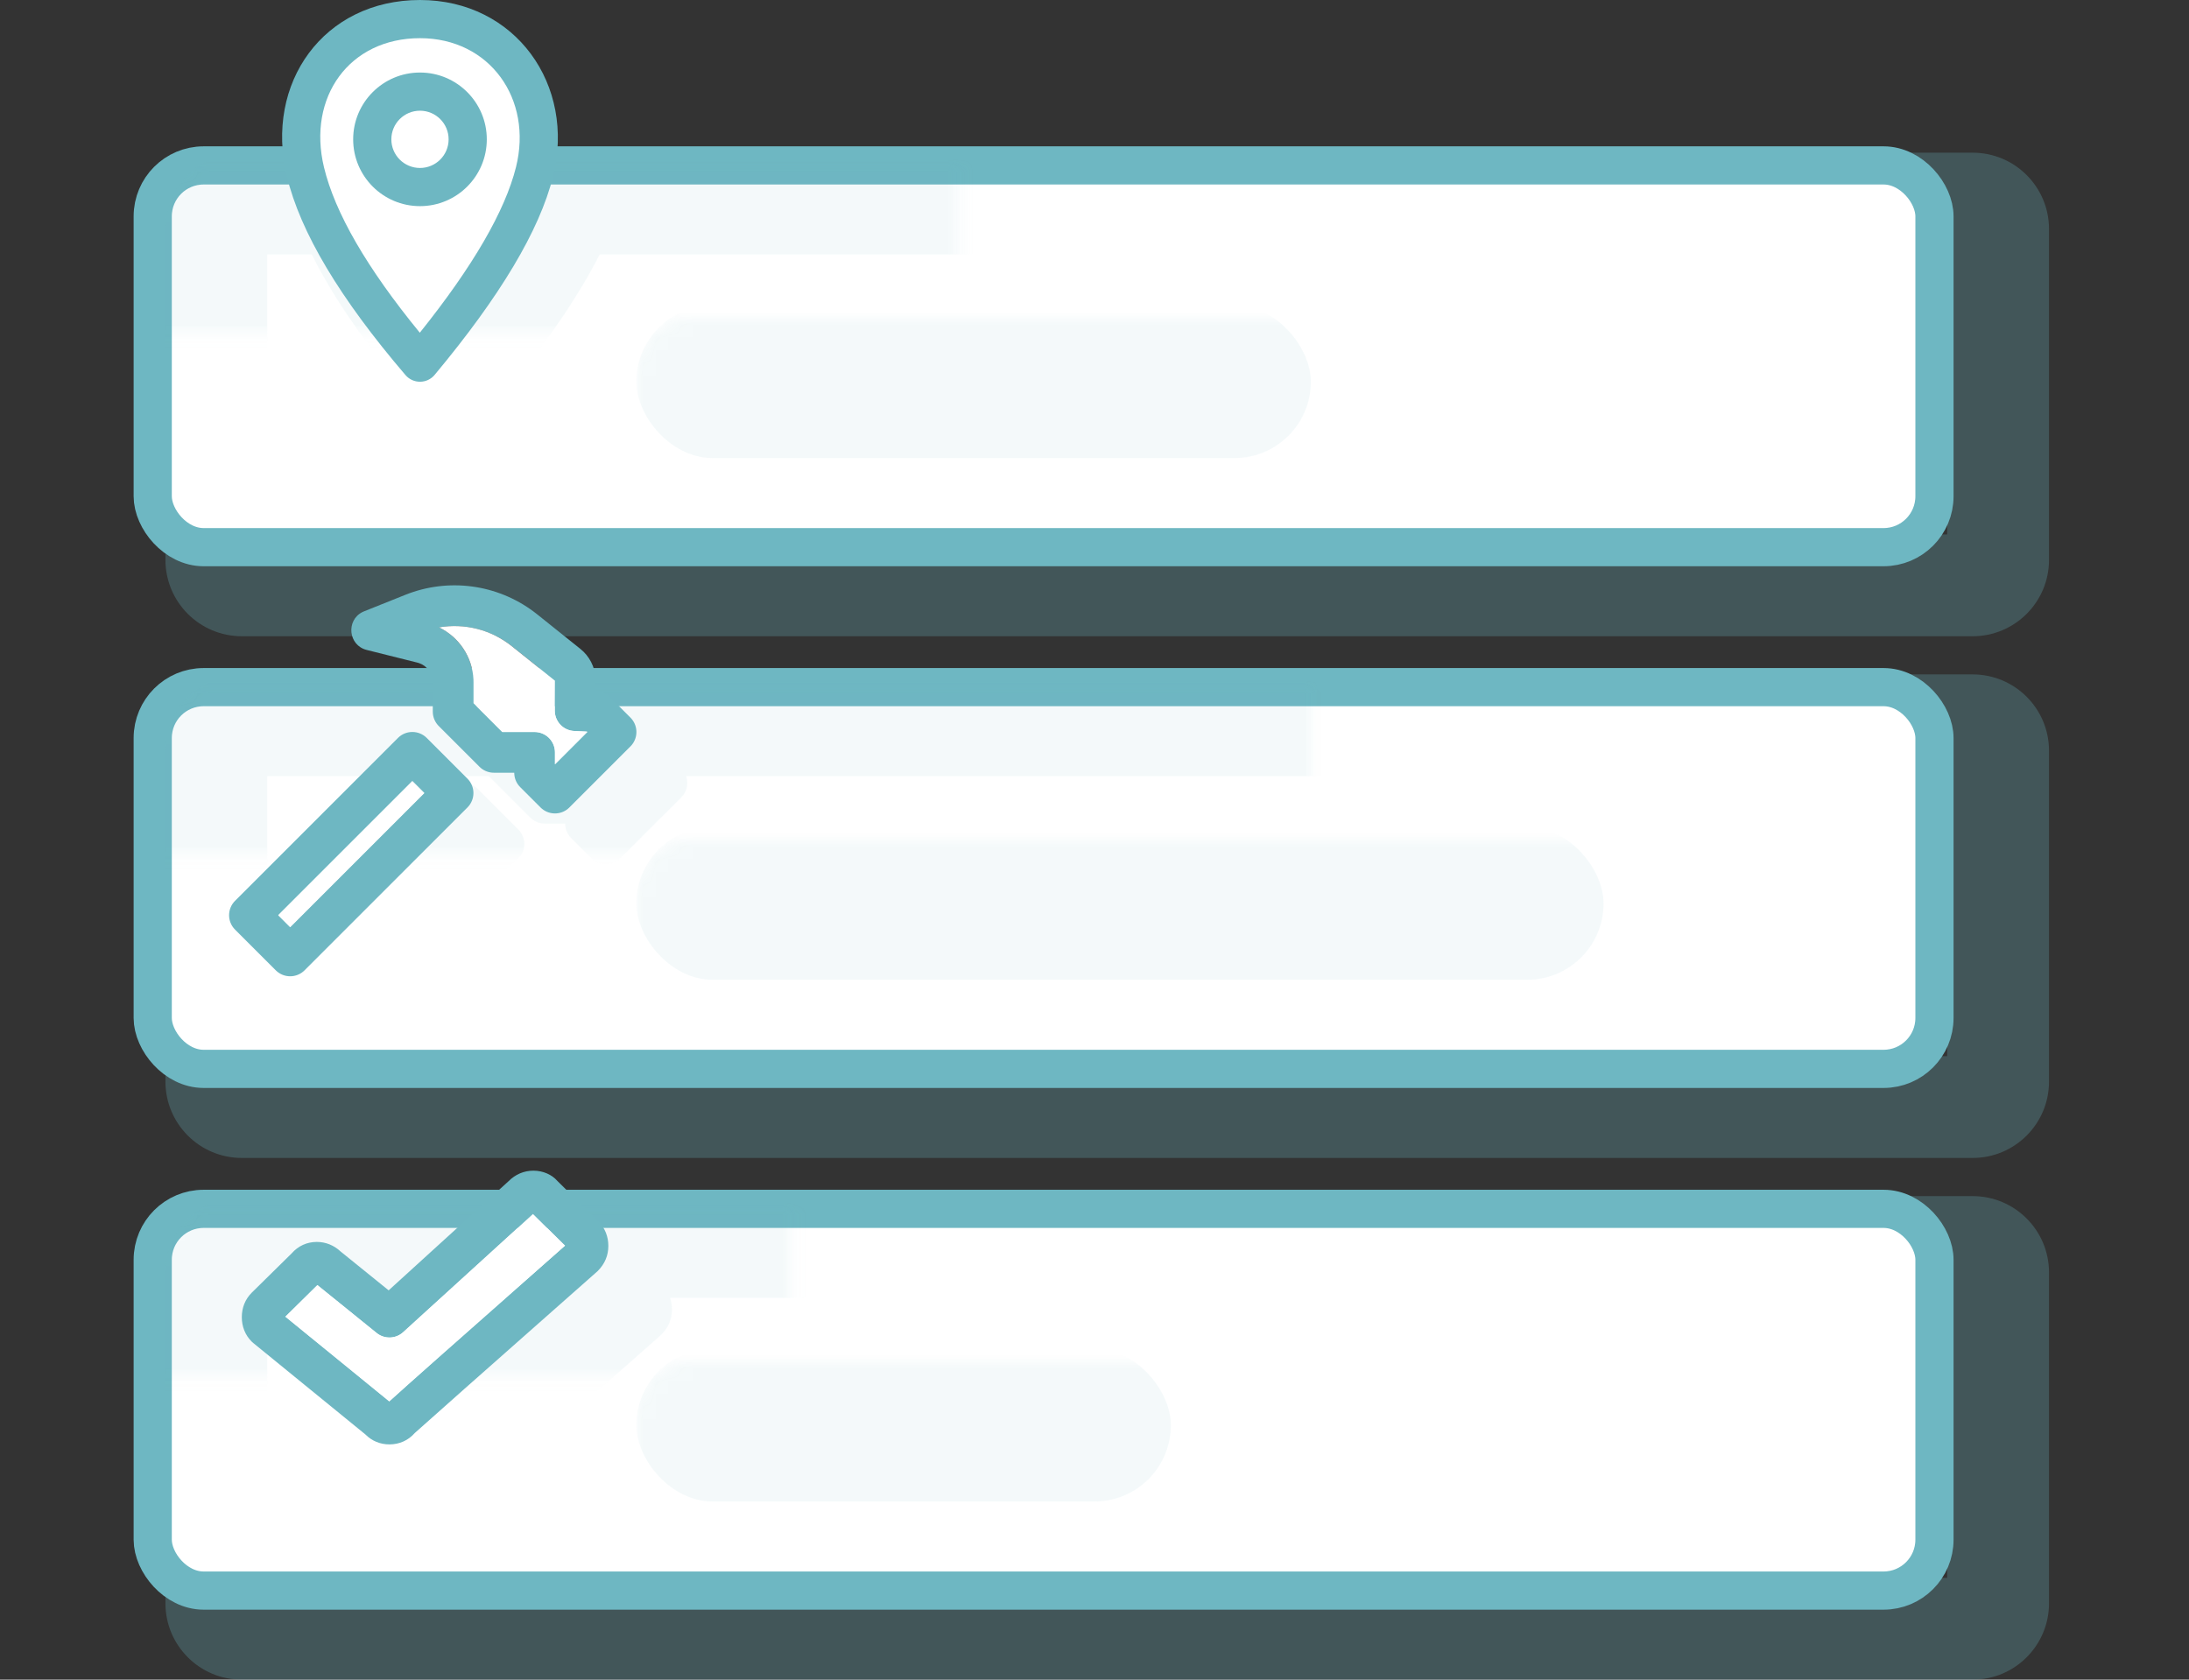 <?xml version="1.0" encoding="UTF-8"?> <svg xmlns="http://www.w3.org/2000/svg" xmlns:xlink="http://www.w3.org/1999/xlink" width="172px" height="132px" viewBox="0 0 172 132"><rect x="0" y="0" width="172" height="132" fill="#333333" stroke="none"/> <!-- Generator: Sketch 58 (84663) - https://sketch.com --> <title>Illustration_1</title> <desc>Created with Sketch.</desc> <defs> <rect id="path-1" x="0" y="1" width="140" height="30" rx="4"></rect> <rect id="path-3" x="0" y="1" width="140" height="30" rx="4"></rect> <rect id="path-5" x="0" y="1" width="140" height="30" rx="4"></rect> </defs> <g id="Illustration_1" stroke="none" stroke-width="1" fill="none" fill-rule="evenodd"> <g id="Group-3" transform="translate(12, 0)"> <g id="Group-13"> <g id="Group-12" transform="translate(0, 12)"> <path d="M7,0 L143,0 C146.314,0 149,2.686 149,6 L149,32 C149,35.314 146.314,38 143,38 L7,38 C3.686,38 1,35.314 1,32 L1,6 C1,2.686 3.686,0 7,0 Z M9,8 L9,30 L141,30 L141,8 L9,8 Z" id="Rectangle" fill="#6EB7C2" fill-rule="nonzero" opacity="0.27"></path> <mask id="mask-2" fill="white"> <use xlink:href="#path-1"></use> </mask> <use id="Rectangle" stroke="#6EB7C2" stroke-width="3" fill="#FFFFFF" stroke-linecap="round" stroke-linejoin="round" xlink:href="#path-1"></use> <rect id="Rectangle" fill="#6EB7C2" opacity="0.27" mask="url(#mask-2)" x="38" y="12" width="53" height="12" rx="6"></rect> <path d="M23.834,-15 C32.358,-15 38.258,-8.062 37.625,0.001 L143,0 C146.314,0 149,2.686 149,6 L149,32 C149,35.314 146.314,38 143,38 L7,38 C3.686,38 1,35.314 1,32 L1,6 C1,2.686 3.686,0 7,0 L10.05,0 C9.401,-8.165 15.227,-15 23.834,-15 Z M141,8 L35.116,8 C33.58,11.037 31.369,14.323 28.502,17.899 L28.502,17.899 L23.87,23.679 L19.178,17.948 C16.277,14.404 14.043,11.1 12.501,8 L9,8 L9,30 L141,30 L141,8 Z M28.229,8.001 L19.369,8 C20.547,9.91 22.03,11.96 23.821,14.147 C25.587,11.943 27.057,9.892 28.229,8.001 Z M23.834,-9 C18.674,-9 15.441,-4.997 16.08,0.001 L31.594,0.001 C32.22,-4.87 28.93,-9 23.834,-9 Z" id="Combined-Shape" fill="#6EB7C2" fill-rule="nonzero" opacity="0.27" mask="url(#mask-2)"></path> </g> <g id="Group-6" transform="translate(10.167, 0)"> <path d="M9.693,29.475 C4.553,23.462 1.44,18.275 0.374,13.851 C-1.395,6.507 3.273,0 10.833,0 C18.344,0 23.082,6.688 21.288,13.864 C20.222,18.126 17.117,23.302 11.985,29.46 C11.39,30.174 10.296,30.181 9.693,29.475 Z" id="Path" fill="#6EB7C2"></path> <path d="M18.377,13.136 C19.714,7.79 16.321,3 10.833,3 C5.283,3 1.962,7.63 3.291,13.149 C4.149,16.711 6.653,21.059 10.819,26.147 C15.003,20.927 17.518,16.572 18.377,13.136 Z" id="Path" fill="#FFFFFF"></path> <path d="M10.833,16.2 C7.933,16.2 5.583,13.849 5.583,10.95 C5.583,8.051 7.933,5.7 10.833,5.7 C13.732,5.7 16.083,8.051 16.083,10.95 C16.083,13.849 13.732,16.2 10.833,16.2 Z M10.833,13.2 C12.075,13.2 13.083,12.193 13.083,10.95 C13.083,9.707 12.075,8.7 10.833,8.7 C9.59,8.7 8.583,9.707 8.583,10.95 C8.583,12.193 9.59,13.2 10.833,13.2 Z" id="Combined-Shape" fill="#6EB7C2"></path> </g> </g> <g id="Group-13" transform="translate(0, 53)"> <g id="Group-12"> <path d="M7,0 L143,0 C146.314,0 149,2.686 149,6 L149,32 C149,35.314 146.314,38 143,38 L7,38 C3.686,38 1,35.314 1,32 L1,6 C1,2.686 3.686,0 7,0 Z M9,8 L9,30 L141,30 L141,8 L9,8 Z" id="Rectangle" fill="#6EB7C2" fill-rule="nonzero" opacity="0.27"></path> <mask id="mask-4" fill="white"> <use xlink:href="#path-3"></use> </mask> <use id="Rectangle" stroke="#6EB7C2" stroke-width="3" fill="#FFFFFF" stroke-linecap="round" stroke-linejoin="round" xlink:href="#path-3"></use> <rect id="Rectangle" fill="#6EB7C2" opacity="0.27" mask="url(#mask-4)" x="38" y="12" width="76" height="12" rx="6"></rect> <path d="M33.937,-0.931 L34.206,-0.723 L35.109,0 L143,0 C146.314,0 149,2.686 149,6 L149,32 C149,35.314 146.314,38 143,38 L7,38 C3.686,38 1,35.314 1,32 L1,6 C1,2.686 3.686,0 7,0 L19.69,0.001 C19.813,-0.366 20.072,-0.695 20.473,-0.897 L20.612,-0.959 L23.856,-2.257 C27.225,-3.604 31.044,-3.094 33.937,-0.931 Z M141,8 L41.917,8 C42.096,8.515 42.004,9.104 41.641,9.544 L41.537,9.658 L36.737,14.458 C36.149,15.046 35.217,15.08 34.589,14.562 L34.475,14.458 L32.875,12.858 C32.612,12.595 32.45,12.251 32.414,11.885 L32.406,11.726 L30.806,11.726 C30.435,11.726 30.077,11.597 29.792,11.364 L29.675,11.258 L26.475,8.058 L26.422,8 L9,8 L9,30 L141,30 L141,8 Z M25.531,8.993 L28.731,12.193 C29.356,12.818 29.356,13.831 28.731,14.455 L15.931,27.255 C15.307,27.88 14.293,27.88 13.669,27.255 L10.469,24.055 C9.844,23.431 9.844,22.418 10.469,21.793 L23.269,8.993 C23.893,8.368 24.907,8.368 25.531,8.993 Z" id="Combined-Shape" fill="#6EB7C2" fill-rule="nonzero" opacity="0.27" mask="url(#mask-4)"></path> </g> </g> <g id="Group-13" transform="translate(0, 94)"> <g id="Group-12"> <path d="M7,0 L143,0 C146.314,0 149,2.686 149,6 L149,32 C149,35.314 146.314,38 143,38 L7,38 C3.686,38 1,35.314 1,32 L1,6 C1,2.686 3.686,0 7,0 Z M9,8 L9,30 L141,30 L141,8 L9,8 Z" id="Rectangle" fill="#6EB7C2" fill-rule="nonzero" opacity="0.27"></path> <mask id="mask-6" fill="white"> <use xlink:href="#path-5"></use> </mask> <use id="Rectangle" stroke="#6EB7C2" stroke-width="3" fill="#FFFFFF" stroke-linecap="round" stroke-linejoin="round" xlink:href="#path-5"></use> <rect id="Rectangle" fill="#6EB7C2" opacity="0.27" mask="url(#mask-6)" x="38" y="12" width="42" height="12" rx="6"></rect> <path d="M143,0 C146.314,0 149,2.686 149,6 L149,32 C149,35.314 146.314,38 143,38 L7,38 C3.686,38 1,35.314 1,32 L1,6 C1,2.686 3.686,0 7,0 L143,0 Z M141,8 L40.653,8 C40.751,8.287 40.8,8.594 40.8,8.912 C40.8,9.646 40.539,10.318 39.953,10.899 C31.199,18.629 25.65,23.55 25.592,23.616 C25.081,24.2 24.378,24.512 23.6,24.512 C22.877,24.512 22.219,24.243 21.719,23.736 L12.895,16.54 L12.775,16.431 C12.261,15.918 12,15.246 12,14.512 C12,13.779 12.261,13.107 12.783,12.586 L15.921,9.496 C16.428,8.917 17.121,8.6 17.891,8.6 C18.597,8.6 19.244,8.866 19.76,9.349 L23.538,12.405 L28.375,8 L9,8 L9,30 L141,30 L141,8 Z" id="Combined-Shape" fill="#6EB7C2" fill-rule="nonzero" opacity="0.27" mask="url(#mask-6)"></path> </g> </g> <g id="Group-15" transform="translate(7, 92)"> <path d="M25.395,5.893 L22.878,3.406 L12.677,12.695 C12.093,13.227 11.208,13.253 10.594,12.757 L5.94,8.993 L3.425,11.474 L11.587,18.129 C12.836,16.99 17.017,13.288 25.395,5.893 Z M0.895,13.54 L0.775,13.431 C0.261,12.918 1.77635684e-15,12.246 1.77635684e-15,11.512 C1.77635684e-15,10.779 0.261,10.107 0.783,9.586 L3.921,6.496 C4.428,5.917 5.121,5.6 5.891,5.6 C6.597,5.6 7.244,5.866 7.76,6.349 L11.538,9.405 L20.969,0.819 C21.496,0.291 22.17,1.95399252e-14 22.909,1.95399252e-14 C23.679,1.95399252e-14 24.372,0.317 24.799,0.811 L28.025,3.994 C28.539,4.507 28.8,5.179 28.8,5.912 C28.8,6.646 28.539,7.318 27.953,7.899 C19.199,15.629 13.65,20.55 13.592,20.616 C13.081,21.2 12.378,21.512 11.6,21.512 C10.877,21.512 10.219,21.243 9.719,20.736 L0.895,13.54 Z" id="" fill="#6EB7C2"></path> <path d="M25.395,5.893 L22.878,3.406 L12.677,12.695 C12.093,13.227 11.208,13.253 10.594,12.757 L5.94,8.993 L3.425,11.474 L11.587,18.129 C12.836,16.99 17.017,13.288 25.395,5.893 Z" id="Path" fill="#FFFFFF" fill-rule="nonzero"></path> </g> <g id="Group-14" transform="translate(6, 46)"> <path d="M15.531,11.993 L18.731,15.193 C19.356,15.818 19.356,16.831 18.731,17.455 L5.931,30.255 C5.307,30.88 4.293,30.88 3.669,30.255 L0.469,27.055 C-0.156,26.431 -0.156,25.418 0.469,24.793 L13.269,11.993 C13.893,11.368 14.907,11.368 15.531,11.993 Z M14.4,15.387 L3.863,25.924 L4.8,26.861 L15.337,16.324 L14.4,15.387 Z M10.612,2.041 L13.856,0.743 C17.225,-0.604 21.044,-0.094 23.937,2.069 L24.206,2.277 L27.601,4.994 C28.31,5.561 28.742,6.4 28.797,7.299 L28.802,7.508 L28.799,8.324 L28.882,8.328 C29.23,8.345 29.562,8.474 29.828,8.695 L29.937,8.795 L31.537,10.395 C32.126,10.983 32.16,11.915 31.641,12.544 L31.537,12.658 L26.737,17.458 C26.149,18.046 25.217,18.08 24.589,17.562 L24.475,17.458 L22.875,15.858 C22.612,15.595 22.45,15.251 22.414,14.885 L22.406,14.726 L20.806,14.726 C20.435,14.726 20.077,14.597 19.792,14.364 L19.675,14.258 L16.475,11.058 C16.212,10.795 16.05,10.451 16.014,10.085 L16.006,9.926 L16.006,7.625 C16.006,6.94 15.571,6.336 14.934,6.114 L14.794,6.073 L10.818,5.079 C9.362,4.715 9.182,2.754 10.473,2.103 L10.612,2.041 L13.856,0.743 L10.612,2.041 Z M25.602,7.492 L22.207,4.776 C20.583,3.477 18.5,2.96 16.497,3.304 C18.06,4.059 19.115,5.62 19.201,7.392 L19.206,7.625 L19.206,9.264 L21.469,11.526 L24.006,11.526 C24.841,11.526 25.526,12.165 25.6,12.981 L25.606,13.126 L25.606,14.064 L28.143,11.526 L28.112,11.495 L27.115,11.448 C26.307,11.409 25.662,10.775 25.597,9.983 L25.591,9.842 L25.602,7.492 L22.207,4.776 L25.602,7.492 Z" id="Shape" fill="#6EB7C2"></path> <path d="M25.602,7.492 L22.207,4.776 C20.583,3.477 18.5,2.96 16.497,3.304 C18.06,4.059 19.115,5.62 19.201,7.392 L19.206,7.625 L19.206,9.264 L21.469,11.526 L24.006,11.526 C24.841,11.526 25.526,12.165 25.6,12.981 L25.606,13.126 L25.606,14.064 L28.143,11.526 L28.112,11.495 L27.115,11.448 C26.307,11.409 25.662,10.775 25.597,9.983 L25.591,9.842 L25.602,7.492 L22.207,4.776 L25.602,7.492 Z" id="Path" fill="#FFFFFF"></path> <polygon id="Path" fill="#FFFFFF" points="14.4 15.387 3.863 25.924 4.8 26.861 15.337 16.324"></polygon> </g> </g> </g> </svg> 